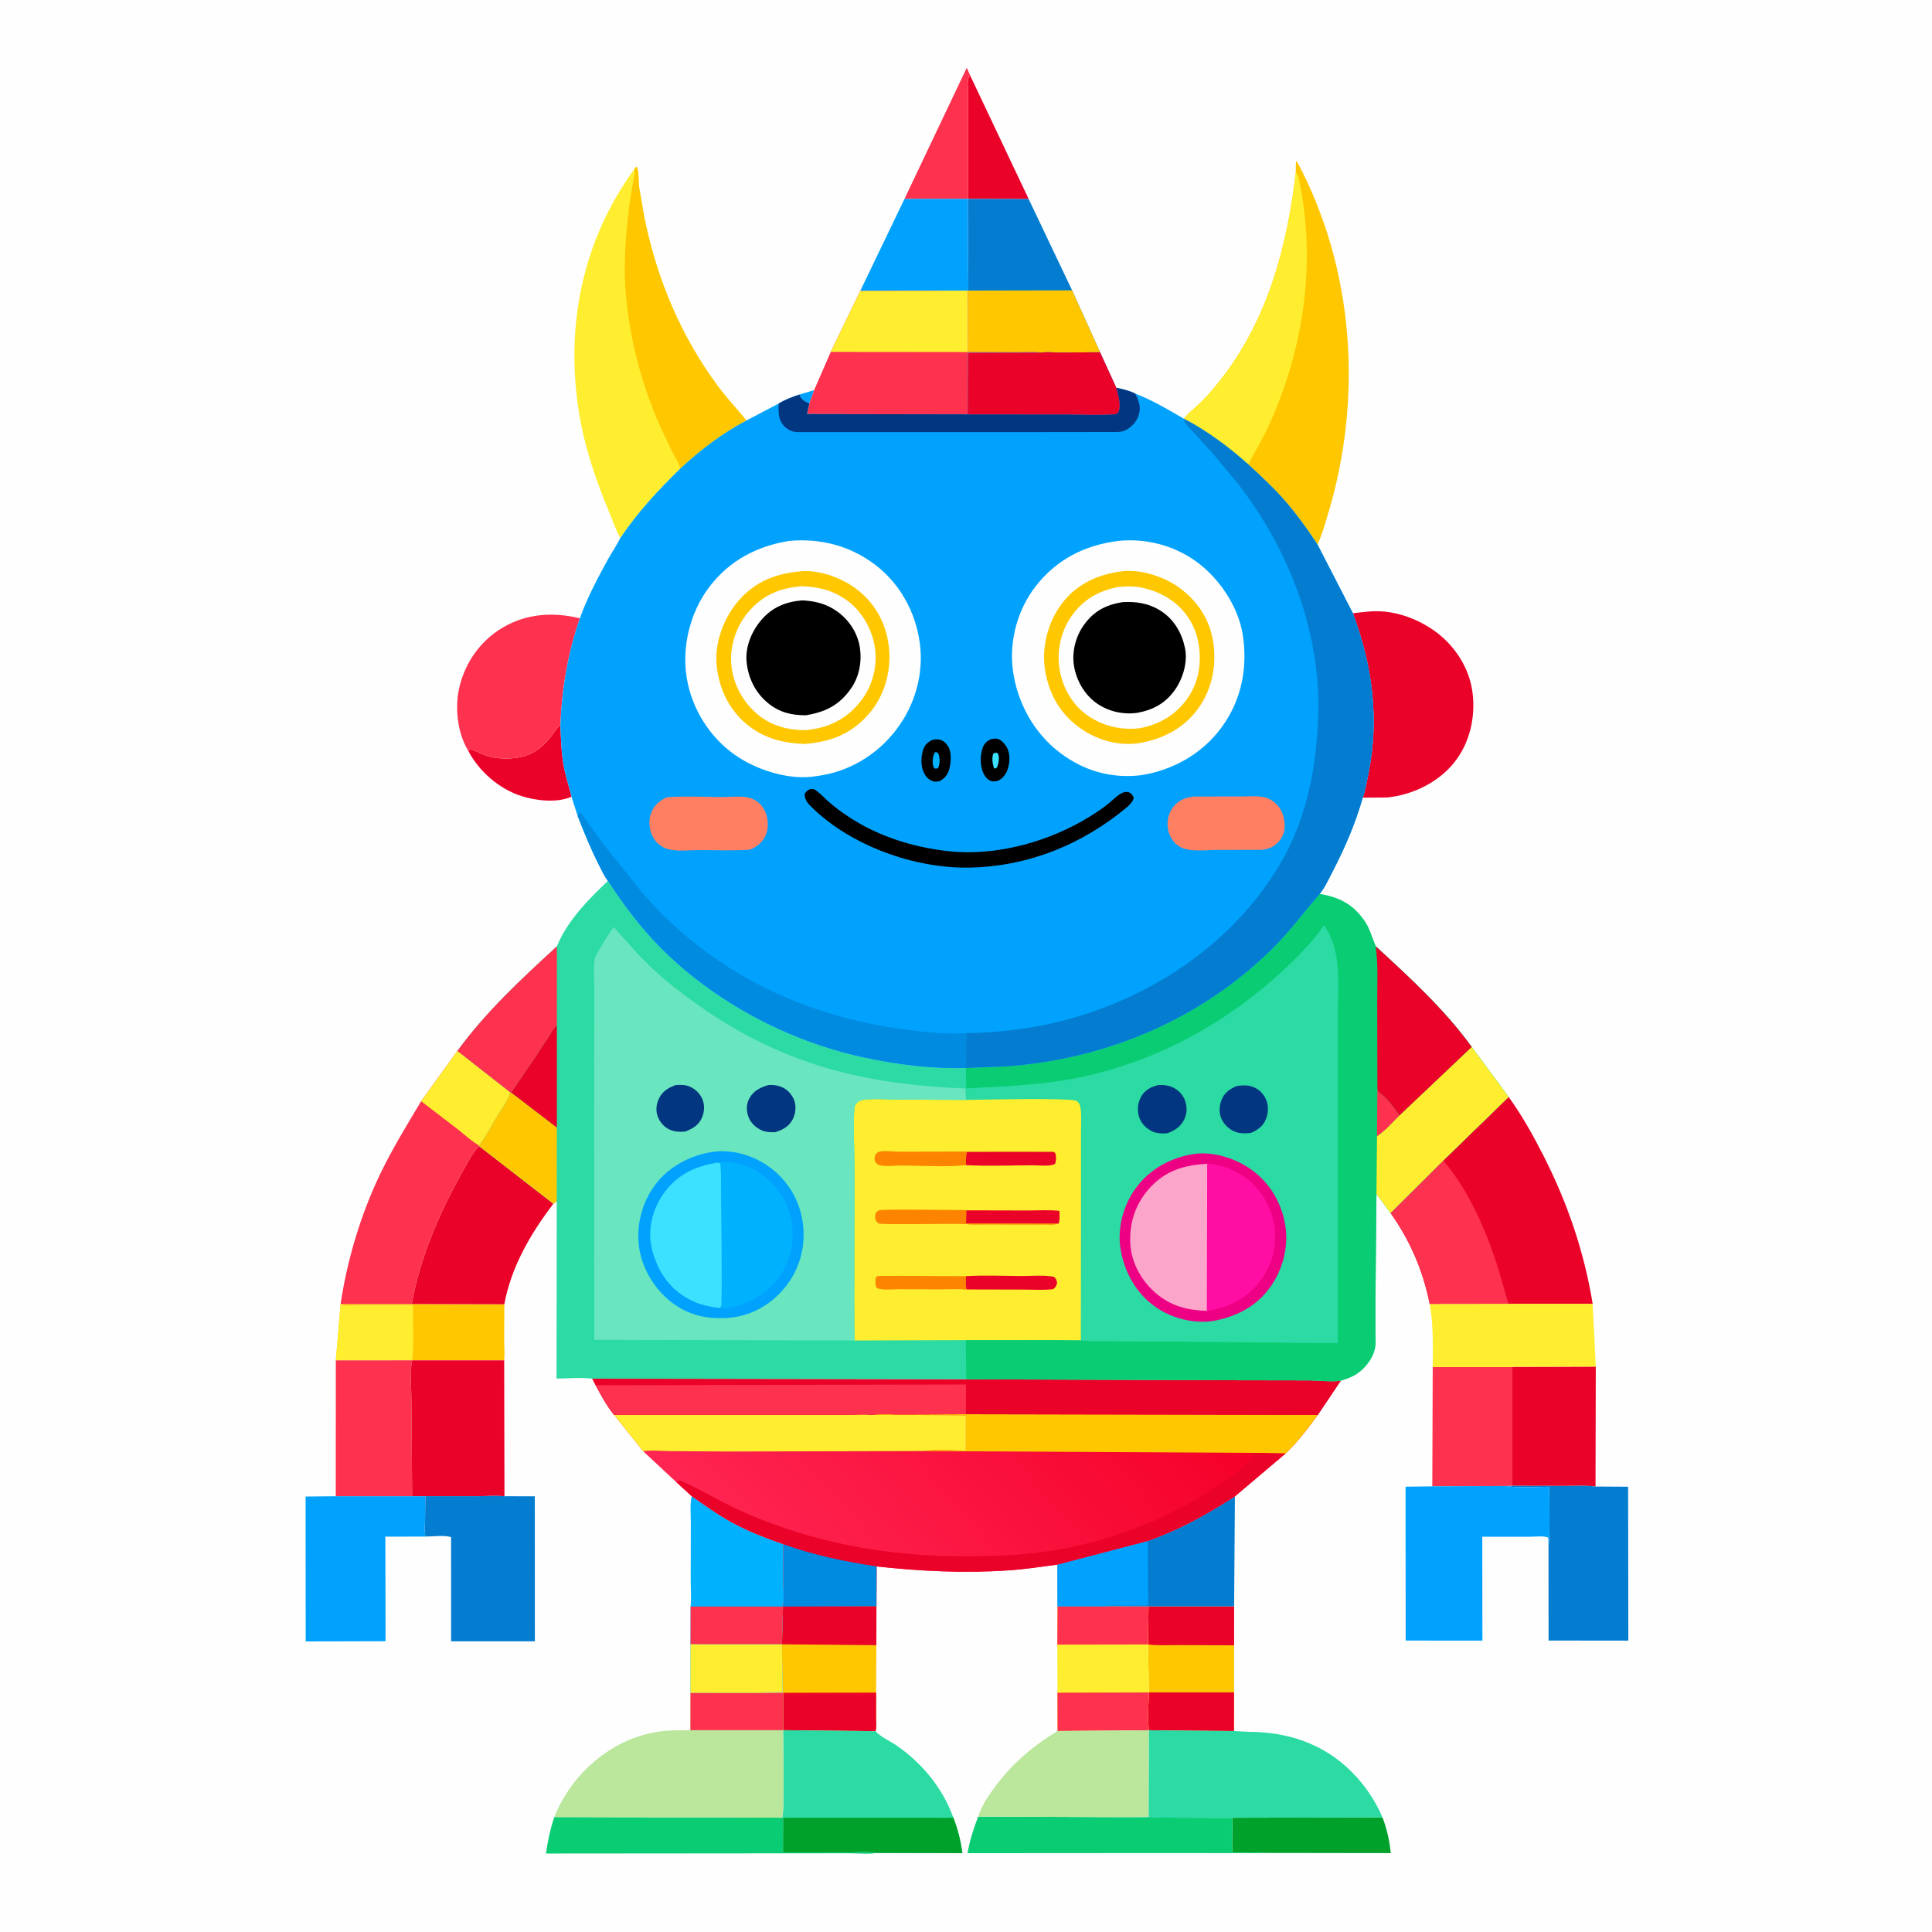 <svg version="1.1" xmlns="http://www.w3.org/2000/svg" style="display: block;" viewBox="0 0 2048 2048" width="1024" height="1024">
<defs>
	<linearGradient id="Gradient1" gradientUnits="userSpaceOnUse" x1="1185" y1="1383.63" x2="827.3" y2="1699.84">
		<stop class="stop0" offset="0" stop-opacity="1" stop-color="rgb(245,0,40)"/>
		<stop class="stop1" offset="1" stop-opacity="1" stop-color="rgb(255,37,82)"/>
	</linearGradient>
</defs>
<path transform="translate(0,0)" fill="rgb(254,254,254)" d="M -0 -0 L 2048 0 L 2048 2048 L -0 2048 L -0 -0 z"/>
<path transform="translate(0,0)" fill="rgb(0,162,253)" d="M 847.3 418.268 L 862.984 413.573 L 857.916 427.583 C 852.136 425.264 849.951 423.843 847.3 418.268 z"/>
<path transform="translate(0,0)" fill="rgb(234,2,41)" d="M 496.324 795.788 C 497.168 795.406 496.737 795.659 497.704 794.818 L 498.5 794.114 C 505.481 796.368 511.512 800.188 518.766 801.989 L 520.5 802.403 C 525.426 803.623 529.874 803.943 534.938 804.005 C 555.944 804.263 569.799 798.42 583.217 781.997 C 586.378 778.127 588.912 773.225 592.555 769.868 L 594.015 768.574 C 594.681 784.242 595.073 799.871 598.198 815.301 C 600.21 825.237 603.669 834.774 605.797 844.589 C 590.567 851.319 568.489 848.833 553 843.954 C 529.329 836.498 507.64 817.666 496.324 795.788 z"/>
<path transform="translate(0,0)" fill="rgb(234,2,41)" d="M 1026.06 210.829 L 1025.99 94.705 C 1026.05 89.865 1024.92 83.416 1028.41 80.006 L 1090.44 210.97 L 1026.06 210.829 z"/>
<path transform="translate(0,0)" fill="rgb(254,49,78)" d="M 958.767 210.886 L 1024.57 72.353 L 1025.13 72.446 L 1028.41 80.006 C 1024.92 83.416 1026.05 89.865 1025.99 94.705 L 1026.06 210.829 L 958.767 210.886 z"/>
<path transform="translate(0,0)" fill="rgb(0,161,43)" d="M 1306.36 1926.87 L 1465.49 1926.52 C 1470.3 1939.15 1472.93 1950.94 1474.23 1964.37 L 1338.7 1964.19 C 1335.57 1963.12 1331.59 1963.66 1328.27 1963.66 L 1306.14 1963.67 L 1306.36 1926.87 z"/>
<path transform="translate(0,0)" fill="rgb(0,162,253)" d="M 958.767 210.886 L 1026.06 210.829 L 1026.17 275.814 L 1026.38 297.853 C 1026.4 301.099 1026.9 304.89 1025.94 308.018 L 911.878 308.443 L 958.767 210.886 z"/>
<path transform="translate(0,0)" fill="rgb(10,204,114)" d="M 587.617 1926.13 L 829.078 1926.81 L 830.217 1926.95 L 830.099 1963.68 L 898.343 1963.67 C 907.849 1963.68 919.888 1962.28 929.119 1964.2 C 921.069 1965.77 910.349 1964.55 902.01 1964.56 L 832.58 1964.6 L 578.767 1964.81 C 580.593 1951.51 583.28 1938.85 587.617 1926.13 z"/>
<path transform="translate(0,0)" fill="rgb(10,204,114)" d="M 1036.95 1925.64 L 1181.61 1926.21 L 1217.66 1926.7 L 1303.92 1926.96 L 1306.36 1926.87 L 1306.14 1963.67 L 1328.27 1963.66 C 1331.59 1963.66 1335.57 1963.12 1338.7 1964.19 L 1338.6 1964.39 L 1216.83 1964.33 L 1025.62 1964.45 C 1027.92 1951.07 1032.03 1938.26 1036.95 1925.64 z"/>
<path transform="translate(0,0)" fill="rgb(254,199,0)" d="M 534.6 1382.59 L 534.466 1421.34 C 534.522 1428.07 535.135 1435.34 534.461 1442 L 436.888 1442.02 L 356.002 1442.09 L 361.112 1382.03 L 361.644 1382.37 L 436.425 1382.36 L 534.6 1382.59 z"/>
<path transform="translate(0,0)" fill="rgb(254,238,47)" d="M 361.112 1382.03 L 361.644 1382.37 L 362.886 1382.85 C 367.652 1384.55 377.068 1383.38 382.39 1383.38 L 437.787 1383.25 C 437.572 1402.36 438.995 1423.17 436.888 1442.02 L 356.002 1442.09 L 361.112 1382.03 z"/>
<path transform="translate(0,0)" fill="rgb(254,49,78)" d="M 1518.75 1449.13 L 1603.12 1449.17 L 1603.14 1575.04 L 1596.45 1575.24 L 1518.3 1575.54 L 1518.75 1449.13 z"/>
<path transform="translate(0,0)" fill="rgb(234,2,41)" d="M 1603.67 1448.87 L 1691.6 1448.63 L 1691.33 1575.8 C 1681.43 1574.42 1670.34 1575.19 1660.29 1575.16 L 1603.14 1575.04 L 1603.12 1449.17 L 1603.67 1448.87 z"/>
<path transform="translate(0,0)" fill="rgb(254,238,47)" d="M 1598.98 1382.03 L 1688.29 1382.05 L 1691.6 1448.63 L 1603.67 1448.87 L 1603.12 1449.17 L 1518.75 1449.13 C 1518.86 1426.39 1519.57 1404.63 1515.52 1382.14 L 1598.98 1382.03 z"/>
<path transform="translate(0,0)" fill="rgb(254,49,78)" d="M 356.002 1442.09 L 436.888 1442.02 C 434.288 1454.28 436.088 1469.96 436.096 1482.74 L 436.881 1586.08 L 355.92 1586.09 L 356.002 1442.09 z"/>
<path transform="translate(0,0)" fill="rgb(254,199,0)" d="M 1217.48 1702.79 L 1308.22 1702.78 L 1308.19 1744.09 L 1308.13 1794.06 L 1308.1 1834.98 L 1217.95 1834.13 C 1216.19 1821.49 1217.49 1806.86 1217.94 1794.05 L 1216.88 1743.19 L 1217.48 1702.79 z"/>
<path transform="translate(0,0)" fill="rgb(234,2,41)" d="M 1217.94 1794.05 L 1308.13 1794.06 L 1308.1 1834.98 L 1217.95 1834.13 C 1216.19 1821.49 1217.49 1806.86 1217.94 1794.05 z"/>
<path transform="translate(0,0)" fill="rgb(234,2,41)" d="M 1217.48 1702.79 L 1308.22 1702.78 L 1308.19 1744.09 L 1248.93 1743.87 C 1238.4 1743.83 1227.33 1744.51 1216.88 1743.19 L 1217.48 1702.79 z"/>
<path transform="translate(0,0)" fill="rgb(254,238,47)" d="M 1121.01 1702.71 L 1173.7 1702.66 L 1217.48 1702.79 L 1216.88 1743.19 L 1217.94 1794.05 C 1217.49 1806.86 1216.19 1821.49 1217.95 1834.13 L 1121.02 1834.95 L 1120.93 1794.31 L 1120.8 1743.36 L 1121.01 1702.71 z"/>
<path transform="translate(0,0)" fill="rgb(254,49,78)" d="M 1217.94 1794.05 C 1217.49 1806.86 1216.19 1821.49 1217.95 1834.13 L 1121.02 1834.95 L 1120.93 1794.31 L 1217.94 1794.05 z"/>
<path transform="translate(0,0)" fill="rgb(254,49,78)" d="M 1121.01 1702.71 L 1173.7 1702.66 L 1217.48 1702.79 L 1216.88 1743.19 L 1120.8 1743.36 L 1121.01 1702.71 z"/>
<path transform="translate(0,0)" fill="rgb(254,199,0)" d="M 830 1702.99 L 929.055 1702.61 L 928.98 1743.97 L 928.767 1794.26 L 928.756 1822.03 C 928.751 1826.12 929.341 1831.22 928.149 1835.12 L 830.112 1834.04 L 830.087 1794.46 L 804.239 1794.71 L 804.815 1793.96 L 829.449 1793.65 L 828.907 1743.02 L 830 1702.99 z"/>
<path transform="translate(0,0)" fill="rgb(234,2,41)" d="M 830.087 1794.46 L 928.767 1794.26 L 928.756 1822.03 C 928.751 1826.12 929.341 1831.22 928.149 1835.12 L 830.112 1834.04 L 830.087 1794.46 z"/>
<path transform="translate(0,0)" fill="rgb(234,2,41)" d="M 830 1702.99 L 929.055 1702.61 L 928.98 1743.97 L 828.907 1743.02 L 830 1702.99 z"/>
<path transform="translate(0,0)" fill="rgb(186,231,156)" d="M 1121.02 1834.95 L 1217.95 1834.13 L 1217.63 1926.01 L 1181.61 1926.21 L 1036.95 1925.64 C 1039.93 1915.4 1046.43 1905.62 1052.54 1897.04 C 1070.97 1871.15 1093.94 1851.39 1121.02 1834.95 z"/>
<path transform="translate(0,0)" fill="rgb(4,125,208)" d="M 1309.06 1586.21 L 1308.22 1702.78 L 1217.48 1702.79 L 1173.7 1702.66 L 1121.01 1702.71 L 1120.96 1658.51 L 1216.66 1633.48 C 1250.07 1621.73 1279.48 1605.38 1309.06 1586.21 z"/>
<path transform="translate(0,0)" fill="rgb(0,162,253)" d="M 1120.96 1658.51 L 1216.66 1633.48 L 1217.06 1701.43 C 1214 1702.41 1210.17 1701.97 1206.94 1701.97 L 1185.16 1702.01 C 1181.43 1702.02 1177.29 1701.62 1173.7 1702.66 L 1121.01 1702.71 L 1120.96 1658.51 z"/>
<path transform="translate(0,0)" fill="rgb(4,125,208)" d="M 1603.14 1575.04 L 1660.29 1575.16 C 1670.34 1575.19 1681.43 1574.42 1691.33 1575.8 L 1725.89 1575.99 L 1726.1 1739.14 L 1641.54 1739.04 L 1641.47 1637.8 C 1643.27 1634.43 1642.25 1583.51 1642.28 1576.06 C 1628.05 1576.07 1611.32 1577.65 1597.35 1575.4 L 1596.45 1575.24 L 1603.14 1575.04 z"/>
<path transform="translate(0,0)" fill="rgb(234,2,41)" d="M 436.888 1442.02 L 534.461 1442 L 534.754 1586.09 C 525.887 1585.22 516.147 1586.01 507.197 1586.01 L 450.906 1586.05 L 436.881 1586.08 L 436.096 1482.74 C 436.088 1469.96 434.288 1454.28 436.888 1442.02 z"/>
<path transform="translate(0,0)" fill="rgb(254,49,78)" d="M 496.324 795.788 C 484.629 776.73 481.914 749.192 487.125 727.792 C 493.506 701.589 509.386 679.314 532.638 665.422 C 557.861 650.354 586.637 648.523 614.665 655.44 C 601.953 692.583 595.646 729.452 594.015 768.574 L 592.555 769.868 C 588.912 773.225 586.378 778.127 583.217 781.997 C 569.799 798.42 555.944 804.263 534.938 804.005 C 529.874 803.943 525.426 803.623 520.5 802.403 L 518.766 801.989 C 511.512 800.188 505.481 796.368 498.5 794.114 L 497.704 794.818 C 496.737 795.659 497.168 795.406 496.324 795.788 z"/>
<path transform="translate(0,0)" fill="rgb(234,2,41)" d="M 507.746 1214.81 L 586.629 1276.01 C 562.426 1307.67 541.903 1342.92 534.6 1382.59 L 436.425 1382.36 C 445.046 1333.76 465.169 1287.01 489.081 1244.12 C 494.374 1234.63 500.269 1222.71 507.746 1214.81 z"/>
<path transform="translate(0,0)" fill="rgb(0,162,253)" d="M 355.92 1586.09 L 436.881 1586.08 L 450.906 1586.05 L 450.553 1612.06 C 450.44 1617.14 449.682 1622.98 450.879 1627.93 L 451.075 1628.83 L 408.486 1628.92 L 408.726 1739.78 L 324.056 1739.98 L 323.941 1586.4 L 355.92 1586.09 z"/>
<path transform="translate(0,0)" fill="rgb(4,125,208)" d="M 450.906 1586.05 L 507.197 1586.01 C 516.147 1586.01 525.887 1585.22 534.754 1586.09 L 566.904 1586.13 L 566.979 1739.87 L 478.195 1739.86 L 478.17 1629.42 C 471.209 1627.1 458.694 1628.82 451.075 1628.83 L 450.879 1627.93 C 449.682 1622.98 450.44 1617.14 450.553 1612.06 L 450.906 1586.05 z"/>
<path transform="translate(0,0)" fill="rgb(4,125,208)" d="M 1026.06 210.829 L 1090.44 210.97 L 1136.49 307.801 L 1166.15 373.407 L 1123.41 373.721 C 1117.37 373.705 1110.14 372.896 1104.22 373.741 C 1095.73 372.742 1086.32 373.456 1077.73 373.417 L 1026.07 373.211 L 1025.94 308.018 C 1026.9 304.89 1026.4 301.099 1026.38 297.853 L 1026.17 275.814 L 1026.06 210.829 z"/>
<path transform="translate(0,0)" fill="rgb(254,199,0)" d="M 1136.49 307.801 L 1166.15 373.407 L 1123.41 373.721 C 1117.37 373.705 1110.14 372.896 1104.22 373.741 C 1095.73 372.742 1086.32 373.456 1077.73 373.417 L 1026.07 373.211 L 1025.94 308.018 L 1136.49 307.801 z"/>
<path transform="translate(0,0)" fill="rgb(0,162,253)" d="M 1518.3 1575.54 L 1596.45 1575.24 L 1597.35 1575.4 C 1611.32 1577.65 1628.05 1576.07 1642.28 1576.06 C 1642.25 1583.51 1643.27 1634.43 1641.47 1637.8 L 1641.18 1630 C 1636.8 1627.74 1627.44 1629.02 1622.14 1629.01 L 1571.3 1628.98 L 1571.41 1739.13 L 1490.05 1739.06 L 1489.96 1575.96 L 1517 1575.64 L 1518.3 1575.54 z"/>
<path transform="translate(0,0)" fill="rgb(0,178,254)" d="M 732.078 1703 C 732.969 1693.93 732.185 1684.15 732.189 1675 L 732.286 1613.86 C 732.312 1605.11 731.215 1594.43 733.197 1585.98 C 747.296 1595.84 761.224 1605.9 776.375 1614.12 C 793.505 1623.42 812.036 1630.49 830.4 1636.93 L 830.516 1681.49 C 830.55 1688.32 831.449 1696.32 830 1702.99 L 828.907 1743.02 L 829.449 1793.65 L 804.815 1793.96 L 804.239 1794.71 L 731.91 1794.66 L 731.99 1743.01 L 732.078 1703 z"/>
<path transform="translate(0,0)" fill="rgb(254,49,78)" d="M 732.078 1703 L 830 1702.99 L 828.907 1743.02 L 731.99 1743.01 L 732.078 1703 z"/>
<path transform="translate(0,0)" fill="rgb(254,238,47)" d="M 731.99 1743.01 L 828.907 1743.02 L 829.449 1793.65 L 804.815 1793.96 L 804.239 1794.71 L 731.91 1794.66 L 731.99 1743.01 z"/>
<path transform="translate(0,0)" fill="rgb(234,2,41)" d="M 1434.13 650.128 C 1444.3 648.81 1454.73 647.427 1465 648.116 C 1485.7 649.505 1506.97 658.262 1523.35 670.79 C 1543.26 686.014 1557.7 708.934 1560.93 734 C 1564.28 760.078 1558.11 787.538 1541.5 808.313 C 1524.52 829.553 1497.37 842.56 1470.62 845.362 L 1444.57 845.559 C 1447.49 837.219 1449.12 827.216 1450.84 818.563 C 1462.36 760.754 1454.43 704.899 1434.13 650.128 z"/>
<path transform="translate(0,0)" fill="rgb(254,49,78)" d="M 1025.94 308.018 L 1026.07 373.211 L 1077.73 373.417 C 1086.32 373.456 1095.73 372.742 1104.22 373.741 L 1026.01 373.942 L 1025.83 439.239 L 855.345 438.938 L 857.916 427.583 L 862.984 413.573 L 880.626 373.061 L 911.878 308.443 L 1025.94 308.018 z"/>
<path transform="translate(0,0)" fill="rgb(254,238,47)" d="M 1025.94 308.018 L 1026.07 373.211 L 880.626 373.061 L 911.878 308.443 L 1025.94 308.018 z"/>
<path transform="translate(0,0)" fill="rgb(43,219,163)" d="M 1217.95 1834.13 L 1308.1 1834.98 L 1323.3 1835.85 C 1364.64 1835.72 1402.85 1848.27 1432.51 1877.96 C 1446.95 1892.43 1457.36 1907.82 1465.49 1926.52 L 1306.36 1926.87 L 1303.92 1926.96 L 1217.66 1926.7 L 1181.61 1926.21 L 1217.63 1926.01 L 1217.95 1834.13 z"/>
<path transform="translate(0,0)" fill="rgb(43,219,163)" d="M 830.112 1834.04 L 928.149 1835.12 C 933.35 1841.27 943.344 1845.42 950.076 1850.06 C 977.145 1868.7 999.31 1895.34 1010.46 1926.52 C 1015.35 1939 1018.41 1951.15 1020.16 1964.43 L 929.119 1964.2 C 919.888 1962.28 907.849 1963.68 898.343 1963.67 L 830.099 1963.68 L 830.217 1926.95 L 829.078 1926.81 C 831.88 1922.14 830.086 1844.63 830.112 1834.04 z"/>
<path transform="translate(0,0)" fill="rgb(0,161,43)" d="M 830.217 1926.95 L 955.908 1926.93 L 989.99 1926.93 C 996.662 1926.92 1003.86 1927.51 1010.46 1926.52 C 1015.35 1939 1018.41 1951.15 1020.16 1964.43 L 929.119 1964.2 C 919.888 1962.28 907.849 1963.68 898.343 1963.67 L 830.099 1963.68 L 830.217 1926.95 z"/>
<path transform="translate(0,0)" fill="rgb(254,49,78)" d="M 484.89 1113.98 L 541.197 1158.11 C 537.794 1167.72 530.949 1176.93 525.685 1185.66 C 520.028 1195.05 514.63 1205.77 507.847 1214.35 L 507.746 1214.81 C 500.269 1222.71 494.374 1234.63 489.081 1244.12 C 465.169 1287.01 445.046 1333.76 436.425 1382.36 L 361.644 1382.37 L 361.112 1382.03 C 368.058 1335.02 382.789 1286.33 403.474 1243.56 C 416.25 1217.14 431.385 1192.49 446.411 1167.34 L 484.89 1113.98 z"/>
<path transform="translate(0,0)" fill="rgb(254,238,47)" d="M 484.89 1113.98 L 541.197 1158.11 C 537.794 1167.72 530.949 1176.93 525.685 1185.66 C 520.028 1195.05 514.63 1205.77 507.847 1214.35 C 500.233 1210.02 492.746 1202.92 485.759 1197.5 L 446.411 1167.34 L 484.89 1113.98 z"/>
<path transform="translate(0,0)" fill="rgb(186,231,156)" d="M 804.239 1794.71 L 830.087 1794.46 L 830.112 1834.04 C 830.086 1844.63 831.88 1922.14 829.078 1926.81 L 587.617 1926.13 C 594.185 1909.21 605.286 1891.83 617.81 1878.73 C 640.082 1855.43 668.221 1839.55 700.368 1835.3 C 710.674 1833.94 721.487 1834.25 731.88 1834.03 L 731.91 1794.66 L 804.239 1794.71 z"/>
<path transform="translate(0,0)" fill="rgb(254,49,78)" d="M 804.239 1794.71 L 830.087 1794.46 L 830.112 1834.04 L 731.88 1834.03 L 731.91 1794.66 L 804.239 1794.71 z"/>
<path transform="translate(0,0)" fill="rgb(234,2,41)" d="M 1599.22 1162.78 C 1613.35 1182.36 1625.09 1203.38 1636.04 1224.88 C 1661.46 1274.79 1679.28 1326.69 1688.29 1382.05 L 1598.98 1382.03 L 1515.52 1382.14 C 1508.53 1347.09 1494.72 1314.85 1473.98 1285.74 L 1529.9 1230.2 L 1599.22 1162.78 z"/>
<path transform="translate(0,0)" fill="rgb(254,49,78)" d="M 1473.98 1285.74 L 1529.9 1230.2 C 1557.03 1261.83 1575.3 1304.17 1587.85 1343.52 L 1598.98 1382.03 L 1515.52 1382.14 C 1508.53 1347.09 1494.72 1314.85 1473.98 1285.74 z"/>
<path transform="translate(0,0)" fill="rgb(254,199,0)" d="M 1373.62 182.601 C 1373.72 180.005 1373.18 172.256 1374.5 170.445 C 1435.83 284.879 1445.03 422.041 1407.5 545.686 C 1404.39 555.931 1401.19 567.569 1396.59 577.225 C 1385.2 559.97 1373.06 543.076 1359.25 527.663 C 1347.94 515.045 1335.53 503.692 1323.1 492.209 C 1302.91 474.125 1279.11 456.372 1255.02 443.915 C 1259.67 437.39 1267.51 431.884 1273.2 426.203 C 1281.86 417.569 1290.13 407.657 1297.5 397.88 C 1344.95 334.914 1364.55 259.676 1373.62 182.601 z"/>
<path transform="translate(0,0)" fill="rgb(254,238,47)" d="M 1373.62 182.601 C 1375.6 185.215 1376.26 186.799 1376.94 190 C 1395.38 277.191 1382.47 367.784 1346.08 448.681 C 1339.28 463.799 1331.13 477.76 1323.1 492.209 C 1302.91 474.125 1279.11 456.372 1255.02 443.915 C 1259.67 437.39 1267.51 431.884 1273.2 426.203 C 1281.86 417.569 1290.13 407.657 1297.5 397.88 C 1344.95 334.914 1364.55 259.676 1373.62 182.601 z"/>
<path transform="translate(0,0)" fill="rgb(254,238,47)" d="M 672.457 179.186 L 674.803 176.5 C 677.501 181.137 676.745 192.815 677.539 198.695 L 683.389 232.136 C 696.508 296.264 722.084 356.962 761.22 409.628 C 770.604 422.255 781.307 433.61 791.314 445.708 C 765.958 458.908 741.931 477.326 721.031 496.795 C 697.631 519.677 675.906 543.007 657.59 570.269 C 653.245 563.208 650.568 554.423 647.342 546.766 C 632.338 511.147 619.754 475.135 613.676 436.818 C 599.112 345.016 617.475 254.856 672.457 179.186 z"/>
<path transform="translate(0,0)" fill="rgb(254,199,0)" d="M 672.457 179.186 L 674.803 176.5 C 677.501 181.137 676.745 192.815 677.539 198.695 L 683.389 232.136 C 696.508 296.264 722.084 356.962 761.22 409.628 C 770.604 422.255 781.307 433.61 791.314 445.708 C 765.958 458.908 741.931 477.326 721.031 496.795 C 719.711 490.758 715.357 484.129 712.506 478.646 L 699.799 452.068 C 680.424 407.66 668.627 363.962 663.756 315.689 C 660.492 283.341 663.176 250.491 666.993 218.32 L 670.602 195.635 C 671.652 190.319 673.295 185.585 672.586 180.121 L 672.457 179.186 z"/>
<path transform="translate(0,0)" fill="url(#Gradient1)" d="M 627.852 1461.45 L 1024.32 1462.11 L 1306.58 1463.11 L 1387.56 1463.25 C 1397.95 1463.31 1411.17 1465.06 1421.27 1463.61 L 1396.95 1499.87 C 1386.67 1513.92 1375.46 1528.83 1362.75 1540.77 L 1309.06 1586.21 C 1279.48 1605.38 1250.07 1621.73 1216.66 1633.48 L 1120.96 1658.51 C 1103.57 1660.86 1086.28 1663.49 1068.75 1664.67 C 1021.8 1667.82 975.883 1665.57 929.213 1660.48 L 929.055 1702.61 L 830 1702.99 C 831.449 1696.32 830.55 1688.32 830.516 1681.49 L 830.4 1636.93 C 812.036 1630.49 793.505 1623.42 776.375 1614.12 C 761.224 1605.9 747.296 1595.84 733.197 1585.98 L 717.133 1571.33 L 681.763 1538.35 L 650.942 1499.81 C 643.34 1490.53 637.149 1478.86 631.353 1468.37 L 627.852 1461.45 z"/>
<path transform="translate(0,0)" fill="rgb(254,238,47)" d="M 650.942 1499.81 L 839.865 1499.77 L 897.157 1499.73 C 905.797 1499.72 915.371 1498.85 923.928 1499.75 L 1023.94 1500.18 L 1023.92 1537.69 C 1009.45 1537.7 992.899 1536.08 978.705 1538.19 L 770.301 1538.67 L 709.5 1538.26 C 700.677 1538.19 690.405 1537.02 681.763 1538.35 L 650.942 1499.81 z"/>
<path transform="translate(0,0)" fill="rgb(254,199,0)" d="M 1023.97 1499.13 L 1396.95 1499.87 C 1386.67 1513.92 1375.46 1528.83 1362.75 1540.77 L 1324.36 1540.08 L 978.705 1538.19 C 992.899 1536.08 1009.45 1537.7 1023.92 1537.69 L 1023.94 1500.18 L 923.928 1499.75 C 934.076 1498.46 945.529 1499.43 955.802 1499.38 L 1023.97 1499.13 z"/>
<path transform="translate(0,0)" fill="rgb(234,2,41)" d="M 1324.36 1540.08 L 1362.75 1540.77 L 1309.06 1586.21 C 1279.48 1605.38 1250.07 1621.73 1216.66 1633.48 L 1120.96 1658.51 C 1103.57 1660.86 1086.28 1663.49 1068.75 1664.67 C 1021.8 1667.82 975.883 1665.57 929.213 1660.48 L 929.055 1702.61 L 830 1702.99 C 831.449 1696.32 830.55 1688.32 830.516 1681.49 L 830.4 1636.93 C 812.036 1630.49 793.505 1623.42 776.375 1614.12 C 761.224 1605.9 747.296 1595.84 733.197 1585.98 L 717.133 1571.33 C 717.6 1571.01 719.188 1569.43 719.5 1569.37 C 723.042 1568.63 767.359 1593.14 775.243 1596.89 C 855.254 1634.88 938.533 1650.15 1026.84 1649.8 C 1056.31 1649.69 1085.32 1648.42 1114.5 1643.85 C 1174.1 1634.49 1230.8 1612.8 1282 1581.06 C 1298.76 1570.68 1317.82 1557.65 1329.6 1541.64 L 1324.36 1540.08 z"/>
<path transform="translate(0,0)" fill="rgb(0,138,224)" d="M 830.4 1636.93 C 862.629 1648.59 895.413 1655.29 929.213 1660.48 L 929.055 1702.61 L 830 1702.99 C 831.449 1696.32 830.55 1688.32 830.516 1681.49 L 830.4 1636.93 z"/>
<path transform="translate(0,0)" fill="rgb(234,2,41)" d="M 627.852 1461.45 L 1024.32 1462.11 L 1306.58 1463.11 L 1387.56 1463.25 C 1397.95 1463.31 1411.17 1465.06 1421.27 1463.61 L 1396.95 1499.87 L 1023.97 1499.13 L 955.802 1499.38 C 945.529 1499.43 934.076 1498.46 923.928 1499.75 C 915.371 1498.85 905.797 1499.72 897.157 1499.73 L 839.865 1499.77 L 650.942 1499.81 C 643.34 1490.53 637.149 1478.86 631.353 1468.37 L 627.852 1461.45 z"/>
<path transform="translate(0,0)" fill="rgb(254,49,78)" d="M 631.353 1468.37 L 1023.98 1467.63 L 1023.97 1499.13 L 955.802 1499.38 C 945.529 1499.43 934.076 1498.46 923.928 1499.75 C 915.371 1498.85 905.797 1499.72 897.157 1499.73 L 839.865 1499.77 L 650.942 1499.81 C 643.34 1490.53 637.149 1478.86 631.353 1468.37 z"/>
<path transform="translate(0,0)" fill="rgb(43,219,163)" d="M 644.482 933.742 C 660.514 958.506 678.73 982.764 699.454 1003.79 C 757.036 1062.22 836.244 1103.94 916.344 1121.07 C 951.703 1128.64 987.817 1133.18 1024.03 1132.08 L 1066.05 1130.46 C 1172.08 1123.01 1272.37 1080.89 1348.38 1005.98 C 1366.95 987.683 1381.87 967.229 1398.86 947.678 C 1419.04 950.971 1433.35 958.131 1445.52 974.898 C 1452.12 983.988 1453.96 993.23 1458.37 1003.17 C 1494.16 1036.04 1531.58 1070.31 1560.13 1109.92 L 1599.22 1162.78 L 1529.9 1230.2 L 1473.98 1285.74 L 1459.1 1265.59 L 1458.04 1378.49 L 1458.06 1411.56 C 1458.05 1416.83 1458.65 1423.24 1457.67 1428.36 C 1455.95 1437.28 1451.09 1444.79 1444.72 1451.07 C 1437.82 1457.86 1430.3 1460.83 1421.27 1463.61 C 1411.17 1465.06 1397.95 1463.31 1387.56 1463.25 L 1306.58 1463.11 L 1024.32 1462.11 L 627.852 1461.45 C 615.927 1459.91 602.088 1461.29 589.957 1461.32 L 590.145 1273.43 L 586.629 1276.01 L 507.746 1214.81 L 507.847 1214.35 C 514.63 1205.77 520.028 1195.05 525.685 1185.66 C 530.949 1176.93 537.794 1167.72 541.197 1158.11 L 484.89 1113.98 C 515.124 1072.51 552.723 1037.65 590.34 1003.17 C 600.972 976.452 623.851 953.277 644.482 933.742 z"/>
<path transform="translate(0,0)" fill="rgb(2,54,128)" d="M 1310.89 1151.23 C 1315.75 1150.44 1320.95 1150.12 1325.75 1151.4 C 1332.81 1153.3 1338.14 1157.68 1341.42 1164.19 C 1344.81 1170.92 1344.77 1178.8 1342.17 1185.78 C 1339.25 1193.63 1333.52 1197.63 1326.14 1200.9 C 1321.27 1201.52 1315.59 1201.75 1310.86 1200.26 C 1304.02 1198.12 1298.16 1192.93 1295.06 1186.51 C 1291.97 1180.13 1292.3 1172.78 1294.77 1166.25 C 1297.8 1158.22 1303.37 1154.63 1310.89 1151.23 z"/>
<path transform="translate(0,0)" fill="rgb(2,54,128)" d="M 1227.39 1150.26 C 1232.17 1149.93 1236.8 1150.16 1241.32 1151.89 C 1247.76 1154.34 1253.26 1159.2 1255.8 1165.67 C 1258.46 1172.46 1258.65 1179.64 1255.49 1186.34 C 1251.68 1194.41 1245.45 1198.35 1237.35 1201.31 C 1231.7 1201.77 1225.61 1201.59 1220.5 1198.89 C 1214.34 1195.64 1209.09 1190.15 1207.27 1183.29 C 1205.37 1176.15 1206.04 1168.63 1209.83 1162.2 C 1213.88 1155.34 1219.93 1152.25 1227.39 1150.26 z"/>
<path transform="translate(0,0)" fill="rgb(234,2,41)" d="M 541.755 1158.19 L 566.915 1121.26 L 580.896 1099.99 C 583.826 1095.34 586.251 1090.45 590.299 1086.66 L 590.309 1195.41 L 541.755 1158.19 z"/>
<path transform="translate(0,0)" fill="rgb(254,199,0)" d="M 541.197 1158.11 L 541.755 1158.19 L 590.309 1195.41 L 590.145 1273.43 L 586.629 1276.01 L 507.746 1214.81 L 507.847 1214.35 C 514.63 1205.77 520.028 1195.05 525.685 1185.66 C 530.949 1176.93 537.794 1167.72 541.197 1158.11 z"/>
<path transform="translate(0,0)" fill="rgb(254,49,78)" d="M 590.34 1003.17 L 590.299 1086.66 C 586.251 1090.45 583.826 1095.34 580.896 1099.99 L 566.915 1121.26 L 541.755 1158.19 L 541.197 1158.11 L 484.89 1113.98 C 515.124 1072.51 552.723 1037.65 590.34 1003.17 z"/>
<path transform="translate(0,0)" fill="rgb(238,0,132)" d="M 1265.59 1223.28 C 1285.52 1220.56 1307.38 1227.16 1324 1238.15 C 1344 1251.36 1357.24 1272.38 1361.89 1295.78 C 1366.49 1318.91 1360.86 1343.4 1347.62 1362.8 C 1333.03 1384.18 1311.72 1395.39 1286.76 1400.16 C 1265.89 1403.54 1242.3 1397.62 1225.03 1385.53 C 1204.48 1371.13 1192.09 1348.95 1187.92 1324.53 C 1184.09 1302.13 1190.63 1277.73 1203.96 1259.51 C 1218.92 1239.07 1240.91 1227.18 1265.59 1223.28 z"/>
<path transform="translate(0,0)" fill="rgb(255,14,163)" d="M 1279.67 1233.68 C 1297.06 1234.02 1317.07 1243.45 1329.16 1255.93 C 1343.55 1270.79 1352.18 1291.67 1351.67 1312.43 C 1351.14 1334.52 1342.36 1353.6 1326.18 1368.63 C 1313.53 1380.38 1296.33 1387.43 1279.32 1389.63 L 1279.67 1233.68 z"/>
<path transform="translate(0,0)" fill="rgb(252,165,203)" d="M 1279.32 1389.63 C 1258.47 1388.79 1241.38 1384.65 1225.17 1370.77 C 1210.43 1358.15 1199.69 1339.36 1198.28 1319.79 C 1196.68 1297.66 1203.13 1277.01 1217.86 1260.31 C 1234.95 1240.95 1254.5 1235.11 1279.67 1233.68 L 1279.32 1389.63 z"/>
<path transform="translate(0,0)" fill="rgb(254,238,47)" d="M 1024.1 1165.96 C 1039.88 1165.87 1135.98 1163.29 1141.57 1167.24 C 1143.99 1168.94 1145.21 1172.39 1145.54 1175.18 C 1146.55 1183.58 1145.88 1192.64 1145.9 1201.12 L 1145.94 1253.02 L 1145.75 1420.9 L 1114.79 1420.57 L 1023.74 1420.59 L 905.656 1420.97 C 906.319 1416.92 905.671 1411.63 905.642 1407.44 L 905.523 1378.85 L 905.797 1238.55 C 905.782 1229.61 904.017 1177.2 906.282 1172.08 C 906.751 1171.01 907.937 1169.59 908.793 1168.76 C 910.543 1167.07 912.788 1166.2 915.172 1165.88 C 926.651 1164.34 939.456 1165.51 951.107 1165.57 L 1024.1 1165.96 z"/>
<path transform="translate(0,0)" fill="rgb(253,132,0)" d="M 1024.02 1366.99 C 1015.92 1366.19 1007.21 1366.77 999.036 1366.76 L 952.934 1366.66 C 946.131 1366.64 935.703 1367.9 929.576 1365.5 C 927.338 1362.19 928.029 1358.32 928.179 1354.5 C 928.786 1353.95 929.241 1353.16 930 1352.85 C 931.229 1352.35 934.192 1352.6 935.694 1352.54 L 952.024 1352.43 L 1023.98 1352.8 C 1024 1356.99 1023.21 1363.04 1024.76 1366.87 L 1024.02 1366.99 z"/>
<path transform="translate(0,0)" fill="rgb(234,2,41)" d="M 1023.98 1352.8 C 1043.41 1351.56 1063.39 1352.53 1082.87 1352.62 C 1093.59 1352.67 1106.84 1351.3 1117.25 1353.5 C 1119.77 1356.04 1119.85 1356.47 1120.59 1360 C 1119.49 1363.46 1119.38 1364.06 1116.5 1366.54 C 1106.27 1367.82 1095.16 1367.01 1084.82 1367 L 1024.76 1366.87 C 1023.21 1363.04 1024 1356.99 1023.98 1352.8 z"/>
<path transform="translate(0,0)" fill="rgb(234,2,41)" d="M 1024.61 1220.97 L 1095.92 1220.95 L 1112.13 1221.02 C 1113.12 1221.03 1116.2 1220.81 1117 1221.08 C 1117.86 1221.38 1118.28 1222.36 1118.92 1223 C 1119.68 1227.04 1119.65 1229.65 1118.5 1233.6 C 1114.2 1236.88 1100.44 1235.2 1094.39 1235.23 C 1071.04 1235.32 1047.29 1236.36 1023.99 1235.09 C 1023.97 1230.34 1023.83 1225.68 1024.61 1220.97 z"/>
<path transform="translate(0,0)" fill="rgb(234,2,41)" d="M 1024.17 1283.01 L 1089.95 1283.15 C 1100.72 1283.18 1112.37 1282.32 1123.04 1283.63 C 1123.02 1287.8 1123.75 1293.33 1122.1 1297.14 L 1024.07 1296.99 L 1024.17 1283.01 z"/>
<path transform="translate(0,0)" fill="rgb(253,132,0)" d="M 1023.84 1220.7 L 1024.61 1220.97 C 1023.83 1225.68 1023.97 1230.34 1023.99 1235.09 C 1001.97 1237.36 977.813 1235.59 955.614 1235.5 C 949.153 1235.47 937.833 1236.87 932 1235.01 C 929.603 1234.24 928.366 1233.06 927.5 1230.67 C 926.45 1227.78 927.409 1225.66 928.5 1223.05 C 929.5 1222.36 930.36 1221.41 931.5 1221 C 936.08 1219.37 947.422 1220.84 952.57 1220.85 L 1023.84 1220.7 z"/>
<path transform="translate(0,0)" fill="rgb(253,132,0)" d="M 1024 1297.59 C 1012.27 1296.83 934.91 1298.52 931.5 1296.94 C 930.273 1296.37 929.5 1295.12 928.5 1294.2 C 927.273 1290.62 927.277 1289.1 928.425 1285.5 C 929.45 1284.69 930.302 1283.59 931.5 1283.07 C 935.231 1281.46 1011.79 1282.76 1022.98 1282.76 L 1024.17 1283.01 L 1024.07 1296.99 L 1122.1 1297.14 C 1117.17 1298.79 1111.09 1298.08 1105.89 1298.09 L 1072.99 1298.09 L 1041.53 1298.05 C 1035.79 1298.03 1029.67 1298.47 1024 1297.59 z"/>
<path transform="translate(0,0)" fill="rgb(10,204,114)" d="M 1398.86 947.678 C 1419.04 950.971 1433.35 958.131 1445.52 974.898 C 1452.12 983.988 1453.96 993.23 1458.37 1003.17 C 1494.16 1036.04 1531.58 1070.31 1560.13 1109.92 L 1599.22 1162.78 L 1529.9 1230.2 L 1473.98 1285.74 L 1459.1 1265.59 L 1458.04 1378.49 L 1458.06 1411.56 C 1458.05 1416.83 1458.65 1423.24 1457.67 1428.36 C 1455.95 1437.28 1451.09 1444.79 1444.72 1451.07 C 1437.82 1457.86 1430.3 1460.83 1421.27 1463.61 C 1411.17 1465.06 1397.95 1463.31 1387.56 1463.25 L 1306.58 1463.11 L 1024.32 1462.11 L 1023.74 1420.59 L 1114.79 1420.57 L 1145.75 1420.9 C 1156.99 1422.29 1168.68 1421.8 1180.01 1421.86 L 1237.68 1422.14 L 1418.17 1423.86 L 1418.18 1075.01 C 1418.15 1048.71 1421.54 1018.57 1410.82 994 C 1408.9 989.584 1406.65 984.446 1403.22 981.022 C 1395.52 992.624 1386.07 1003.07 1376.33 1012.98 C 1314.81 1075.57 1236.98 1121.41 1151 1140.68 C 1123.85 1146.77 1096.69 1149.46 1068.99 1151.25 L 1024.16 1153.79 L 1024.03 1132.08 L 1066.05 1130.46 C 1172.08 1123.01 1272.37 1080.89 1348.38 1005.98 C 1366.95 987.683 1381.87 967.229 1398.86 947.678 z"/>
<path transform="translate(0,0)" fill="rgb(254,49,78)" d="M 1460.08 1154.34 C 1460.91 1156.48 1460.81 1157.51 1462.8 1158.74 C 1470.63 1163.56 1478.07 1175.02 1483.65 1182.4 C 1476.22 1189.67 1468.33 1198.86 1459.71 1204.53 L 1460.08 1154.34 z"/>
<path transform="translate(0,0)" fill="rgb(234,2,41)" d="M 1458.37 1003.17 C 1494.16 1036.04 1531.58 1070.31 1560.13 1109.92 L 1483.65 1182.4 C 1478.07 1175.02 1470.63 1163.56 1462.8 1158.74 C 1460.81 1157.51 1460.91 1156.48 1460.08 1154.34 L 1459.92 1061.35 C 1459.88 1042.1 1461.01 1022.24 1458.37 1003.17 z"/>
<path transform="translate(0,0)" fill="rgb(254,238,47)" d="M 1483.65 1182.4 L 1560.13 1109.92 L 1599.22 1162.78 L 1529.9 1230.2 L 1473.98 1285.74 L 1459.1 1265.59 L 1459.71 1204.53 C 1468.33 1198.86 1476.22 1189.67 1483.65 1182.4 z"/>
<path transform="translate(0,0)" fill="rgb(105,230,191)" d="M 905.656 1420.97 L 629.903 1420.28 L 629.842 1118.07 L 629.988 1047.62 C 630.012 1037.83 628.613 1025.43 630.616 1016 C 631.305 1012.76 633.938 1008.98 635.591 1006.05 C 640.159 997.97 645.186 990.312 650.536 982.723 L 675.721 1010.73 C 695.889 1032.52 718.318 1050.18 742.567 1067.16 C 781.878 1094.7 824.318 1116.24 870.279 1130.36 C 919.886 1145.59 971.651 1151.86 1023.34 1153.85 L 1024.1 1165.96 L 951.107 1165.57 C 939.456 1165.51 926.651 1164.34 915.172 1165.88 C 912.788 1166.2 910.543 1167.07 908.793 1168.76 C 907.937 1169.59 906.751 1171.01 906.282 1172.08 C 904.017 1177.2 905.782 1229.61 905.797 1238.55 L 905.523 1378.85 L 905.642 1407.44 C 905.671 1411.63 906.319 1416.92 905.656 1420.97 z"/>
<path transform="translate(0,0)" fill="rgb(2,54,128)" d="M 716.227 1150.22 C 720.841 1149.96 724.805 1149.7 729.234 1151.14 C 735.966 1153.34 741.369 1158.13 744.288 1164.59 C 747.147 1170.91 746.872 1178.1 744.239 1184.44 C 740.804 1192.71 734.382 1196.42 726.469 1199.43 C 720.924 1200.02 715.476 1199.8 710.279 1197.61 C 704.048 1194.98 699.27 1189.41 697.043 1183.08 C 694.889 1176.95 695.757 1170.23 698.529 1164.47 C 702.323 1156.58 708.427 1153.15 716.227 1150.22 z"/>
<path transform="translate(0,0)" fill="rgb(2,54,128)" d="M 814.693 1150.17 C 819.758 1149.91 823.728 1150.32 828.46 1152.23 C 834.838 1154.8 839.881 1160.55 842.112 1167.02 C 844.327 1173.44 843.153 1181.46 839.895 1187.27 C 835.747 1194.66 829.337 1197.75 821.657 1200.2 C 816.778 1200.22 812.149 1200.25 807.598 1198.27 C 800.964 1195.38 795.58 1190.28 793.198 1183.36 C 790.969 1176.89 791.036 1170.39 794.346 1164.31 C 798.764 1156.18 806.219 1152.52 814.693 1150.17 z"/>
<path transform="translate(0,0)" fill="rgb(0,162,253)" d="M 761.266 1220.42 C 783.664 1219.26 806.494 1228.04 822.995 1243.07 C 840.677 1259.17 850.618 1280.61 851.774 1304.47 C 852.954 1328.8 844.531 1351.66 828.006 1369.47 C 812.085 1386.63 791.153 1396.56 767.751 1397.29 C 761.679 1397.24 755.548 1397.37 749.54 1396.39 L 748 1396.13 C 734.343 1394.07 721.304 1388.16 710.523 1379.47 C 692.582 1365.01 679.464 1342.47 677.112 1319.44 C 674.66 1295.42 681.741 1271.14 697.239 1252.49 C 712.747 1233.83 737.347 1222.33 761.266 1220.42 z"/>
<path transform="translate(0,0)" fill="rgb(59,225,254)" d="M 761.196 1232.34 L 763.917 1233.5 C 764.868 1244.43 765.559 1382.84 764.757 1384.5 C 764.478 1385.08 763.952 1385.5 763.55 1386 L 762.194 1386.55 C 752.8 1385.27 744.002 1383.58 735.281 1379.65 C 716.079 1371 702.554 1356.24 695.056 1336.58 L 694.6 1335.36 C 692.789 1330.6 691.319 1325.8 690.378 1320.79 C 686.664 1300.98 692.311 1280.7 703.995 1264.5 C 718.432 1244.48 737.53 1236.09 761.196 1232.34 z"/>
<path transform="translate(0,0)" fill="rgb(0,178,254)" d="M 761.196 1232.34 C 767.438 1230.84 775.853 1232.39 782.089 1233.63 L 783.617 1233.91 C 800.776 1237.2 818.633 1252.06 827.892 1266.42 C 839.356 1284.22 843.122 1305.61 838.241 1326.25 C 833.575 1345.98 821.479 1363.72 804.026 1374.21 C 791.41 1381.8 777.248 1386.94 762.357 1386.79 L 762.194 1386.55 L 763.55 1386 C 763.952 1385.5 764.478 1385.08 764.757 1384.5 C 765.559 1382.84 764.868 1244.43 763.917 1233.5 L 761.196 1232.34 z"/>
<path transform="translate(0,0)" fill="rgb(0,162,253)" d="M 1166.15 373.407 L 1183.39 411.086 C 1190.3 412.544 1196.95 414.015 1203.31 417.195 C 1221.37 424.063 1238.38 434.207 1255.02 443.915 C 1279.11 456.372 1302.91 474.125 1323.1 492.209 C 1335.53 503.692 1347.94 515.045 1359.25 527.663 C 1373.06 543.076 1385.2 559.97 1396.59 577.225 L 1434.13 650.128 C 1454.43 704.899 1462.36 760.754 1450.84 818.563 C 1449.12 827.216 1447.49 837.219 1444.57 845.559 C 1436.6 873.442 1425.66 898.741 1412.33 924.431 C 1408.44 931.912 1404.21 941.211 1398.86 947.678 C 1381.87 967.229 1366.95 987.683 1348.38 1005.98 C 1272.37 1080.89 1172.08 1123.01 1066.05 1130.46 L 1024.03 1132.08 C 987.817 1133.18 951.703 1128.64 916.344 1121.07 C 836.244 1103.94 757.036 1062.22 699.454 1003.79 C 678.73 982.764 660.514 958.506 644.482 933.742 C 640.533 929.022 637.611 922.155 634.808 916.687 C 626.244 899.98 619.369 882.759 612.463 865.327 L 605.797 844.589 C 603.669 834.774 600.21 825.237 598.198 815.301 C 595.073 799.871 594.681 784.242 594.015 768.574 C 595.646 729.452 601.953 692.583 614.665 655.44 C 622.371 633.966 633.688 612.333 644.761 592.402 C 648.9 584.952 653.836 577.916 657.59 570.269 C 675.906 543.007 697.631 519.677 721.031 496.795 C 741.931 477.326 765.958 458.908 791.314 445.708 L 825.545 427.725 C 832.502 423.454 839.643 420.919 847.3 418.268 C 849.951 423.843 852.136 425.264 857.916 427.583 L 855.345 438.938 L 1025.83 439.239 L 1026.01 373.942 L 1104.22 373.741 C 1110.14 372.896 1117.37 373.705 1123.41 373.721 L 1166.15 373.407 z"/>
<path transform="translate(0,0)" fill="rgb(0,0,0)" d="M 1050.57 783.5 C 1052.33 783.194 1054.75 782.744 1056.5 783.009 C 1061.11 783.707 1064.93 788.23 1067.13 792.018 C 1071.07 798.795 1070.56 807.812 1068.28 815.096 C 1066.61 820.43 1063.44 824.749 1058.5 827.376 C 1056.11 828.318 1052.93 828.661 1050.45 827.853 C 1047.35 826.843 1044.59 823.853 1043.1 821.031 C 1038.99 813.224 1038.73 801.893 1041.39 793.585 C 1043.1 788.239 1045.66 785.938 1050.57 783.5 z"/>
<path transform="translate(0,0)" fill="rgb(59,225,254)" d="M 1053.12 798.5 L 1056.5 797.815 L 1058.25 799.5 C 1059.52 804.194 1058.65 809.042 1056.89 813.5 L 1054.97 814.831 L 1053.5 813.912 C 1052.13 809.134 1051.07 803.171 1053.12 798.5 z"/>
<path transform="translate(0,0)" fill="rgb(0,0,0)" d="M 987.92 784.5 C 990.237 783.751 993.096 783.58 995.5 783.968 C 999.805 784.664 1002.96 787.802 1005.15 791.396 C 1008.85 797.488 1008.13 808.058 1006.48 814.593 C 1004.87 820.938 1002.01 824.487 996.5 827.859 C 994.444 828.37 992.309 828.911 990.195 828.437 C 985.602 827.406 982.227 824.343 979.977 820.325 C 976.003 813.23 975.981 803.241 978.358 795.564 C 980.097 789.949 982.773 787.161 987.92 784.5 z"/>
<path transform="translate(0,0)" fill="rgb(0,178,254)" d="M 991.049 797.5 L 992.888 797.295 C 994.628 798.634 994.876 798.964 995.382 801.064 C 996.376 805.192 996.426 810.93 994.042 814.5 C 992.85 814.718 991.708 814.658 990.5 814.652 C 989.787 813.539 989.658 813.489 989.261 812 C 988.139 807.801 988.657 801.07 991.049 797.5 z"/>
<path transform="translate(0,0)" fill="rgb(0,0,0)" d="M 858.656 836.5 C 861.257 836.251 862.803 836.208 865 837.842 C 870.101 841.636 874.65 846.636 879.5 850.793 C 889.514 859.376 900.668 867.04 912.161 873.5 C 940.679 889.529 973.108 898.775 1005.5 902.312 C 1056.51 907.883 1112.8 892.074 1155.96 865.138 C 1162.44 861.089 1168.85 856.809 1174.8 852.008 C 1179.13 848.516 1184.05 843.275 1189 840.784 C 1191.64 839.455 1194.75 838.865 1197.5 840.286 C 1200.01 841.585 1200.91 843.504 1201.82 846 C 1200.78 849.825 1198.14 852.141 1195.49 854.945 C 1147.93 894.92 1090.77 918.323 1028.31 919.676 C 970.038 920.938 902.671 896.88 860.79 856.014 C 856.03 851.37 853.132 848.17 853.015 841.5 C 854.958 838.501 855.639 838.132 858.656 836.5 z"/>
<path transform="translate(0,0)" fill="rgb(255,127,99)" d="M 1265.46 844.376 L 1314.97 844.308 C 1323.06 844.318 1333.08 843.352 1340.94 845.26 C 1344.14 846.038 1347.74 848.001 1350.33 849.991 C 1357.38 855.394 1360.63 862.811 1361.64 871.466 C 1362.5 878.852 1360.86 885.815 1356.02 891.545 C 1350.83 897.693 1345.11 900.064 1337.25 900.869 L 1289.47 900.978 C 1278.14 900.989 1260.44 903.409 1250.65 897.586 C 1244.18 893.742 1239.76 887.015 1238.26 879.688 C 1236.62 871.697 1238.32 862.498 1243.28 855.994 C 1249.11 848.367 1256.19 845.456 1265.46 844.376 z"/>
<path transform="translate(0,0)" fill="rgb(255,127,99)" d="M 706.845 845.132 C 726.005 843.716 746.005 844.832 765.247 844.901 C 773.763 844.932 785.873 843.513 793.932 845.592 C 801.006 847.417 807.03 852.279 810.415 858.769 C 814.322 866.258 815.09 876.596 812.038 884.465 C 808.908 892.536 802.909 897.303 795.155 900.675 C 777.866 902.025 759.66 901.083 742.288 901.101 C 732.021 901.111 717.711 902.807 707.904 900.09 C 701.413 898.292 695.588 893.593 692.356 887.683 C 688.324 880.307 687.196 870.687 689.893 862.636 C 692.795 853.974 698.874 848.945 706.845 845.132 z"/>
<path transform="translate(0,0)" fill="rgb(2,54,128)" d="M 1183.39 411.086 C 1190.3 412.544 1196.95 414.015 1203.31 417.195 C 1207.37 424.69 1209.8 431.945 1206.96 440.398 C 1204.49 447.762 1199 453.41 1191.99 456.56 C 1189.24 457.796 1186.33 457.858 1183.38 457.93 L 1106.75 458.019 L 959.683 458.038 L 876.146 458.029 L 851.873 458.034 C 847.811 458.012 843.083 458.409 839.25 456.967 C 833.61 454.847 829.151 450.627 826.94 445 C 824.982 440.017 825.114 432.987 825.545 427.725 C 832.502 423.454 839.643 420.919 847.3 418.268 C 849.951 423.843 852.136 425.264 857.916 427.583 L 855.345 438.938 L 1025.83 439.239 L 1129.46 439.319 C 1146.59 439.325 1164.35 440.331 1181.39 439.123 C 1182.98 439.011 1183.95 438.451 1185.18 437.5 C 1189.12 430.439 1185.18 418.618 1183.39 411.086 z"/>
<path transform="translate(0,0)" fill="rgb(234,2,41)" d="M 1166.15 373.407 L 1183.39 411.086 C 1185.18 418.618 1189.12 430.439 1185.18 437.5 C 1183.95 438.451 1182.98 439.011 1181.39 439.123 C 1164.35 440.331 1146.59 439.325 1129.46 439.319 L 1025.83 439.239 L 1026.01 373.942 L 1104.22 373.741 C 1110.14 372.896 1117.37 373.705 1123.41 373.721 L 1166.15 373.407 z"/>
<path transform="translate(0,0)" fill="rgb(0,138,224)" d="M 612.463 865.327 L 613.75 860.495 C 618.206 863.733 621.225 869.138 624.322 873.636 L 638.86 893.841 L 681.16 946.707 C 750.886 1027.13 844.462 1074.24 948.913 1089.81 C 973.076 1093.41 999.82 1096.76 1024.27 1095.15 L 1024.03 1132.08 C 987.817 1133.18 951.703 1128.64 916.344 1121.07 C 836.244 1103.94 757.036 1062.22 699.454 1003.79 C 678.73 982.764 660.514 958.506 644.482 933.742 C 640.533 929.022 637.611 922.155 634.808 916.687 C 626.244 899.98 619.369 882.759 612.463 865.327 z"/>
<path transform="translate(0,0)" fill="rgb(4,125,208)" d="M 1255.02 443.915 C 1279.11 456.372 1302.91 474.125 1323.1 492.209 C 1335.53 503.692 1347.94 515.045 1359.25 527.663 C 1373.06 543.076 1385.2 559.97 1396.59 577.225 L 1434.13 650.128 C 1454.43 704.899 1462.36 760.754 1450.84 818.563 C 1449.12 827.216 1447.49 837.219 1444.57 845.559 C 1436.6 873.442 1425.66 898.741 1412.33 924.431 C 1408.44 931.912 1404.21 941.211 1398.86 947.678 C 1381.87 967.229 1366.95 987.683 1348.38 1005.98 C 1272.37 1080.89 1172.08 1123.01 1066.05 1130.46 L 1024.03 1132.08 L 1024.27 1095.15 C 1059.04 1094.76 1095.21 1090.27 1128.86 1081.4 C 1223.05 1056.56 1309.7 998.146 1358.81 912.618 C 1378.43 878.451 1389.77 837.929 1394.32 799 C 1397.29 773.528 1398.61 747.19 1396.45 721.59 C 1390.03 645.675 1359.37 574.058 1313.28 513.95 L 1285.33 480.426 L 1265.4 458.594 C 1262.41 455.41 1256.19 450.124 1255.33 445.873 L 1255.02 443.915 z"/>
<path transform="translate(0,0)" fill="rgb(254,254,254)" d="M 1185.58 573.368 C 1214.43 570.481 1243.47 577.827 1267.19 594.612 C 1291.75 611.998 1312.46 642.346 1317.29 672.424 C 1322.87 707.093 1316.21 741.704 1295.43 770.362 C 1274.71 798.942 1243.73 816.398 1209.23 821.79 C 1177.52 825.467 1148.73 817.062 1123.28 797.693 C 1095.82 776.798 1078.21 744.583 1073.71 710.493 C 1069.6 679.358 1078.63 646.044 1097.96 621.359 C 1120.41 592.694 1149.92 577.872 1185.58 573.368 z"/>
<path transform="translate(0,0)" fill="rgb(254,199,0)" d="M 1191.53 605.387 C 1199.32 604.751 1207.51 605.489 1215.08 607.374 C 1227.77 610.534 1239.23 615.179 1249.92 622.889 C 1269.42 636.949 1282.31 656.429 1286.02 680.375 C 1289.92 705.604 1284.77 731.339 1269.45 751.998 C 1253.82 773.083 1230.68 784.302 1205.25 788.073 C 1182.56 790.582 1160.5 783.624 1142.43 769.95 C 1122.37 754.77 1111.23 733.626 1107.66 709 L 1107.21 705.75 C 1104.65 681.848 1112.48 655.86 1127.67 637.21 C 1143.78 617.432 1166.75 607.972 1191.53 605.387 z"/>
<path transform="translate(0,0)" fill="rgb(254,254,254)" d="M 1185.51 622.249 C 1194.15 621.382 1203.79 621.273 1212.24 623.352 L 1214 623.808 C 1223.52 626.212 1231.56 629.59 1239.8 634.994 C 1255.55 645.329 1266.37 661.449 1270.05 679.902 C 1274.21 700.792 1271.35 721.739 1259.27 739.564 C 1247.21 757.363 1229.23 767.923 1208.42 771.901 C 1189.31 774.326 1169.83 769.908 1153.84 759.103 C 1137.6 748.134 1127.07 730.461 1123.54 711.286 C 1119.84 691.177 1124 670.259 1135.66 653.422 C 1147.91 635.723 1164.57 626.085 1185.51 622.249 z"/>
<path transform="translate(0,0)" fill="rgb(0,0,0)" d="M 1189.77 638.334 C 1204.79 637.343 1218.62 639.652 1231.36 648.131 C 1244.97 657.191 1253.02 671.535 1256.21 687.325 C 1259.14 701.849 1253.97 719.118 1245.62 731.093 C 1235.58 745.501 1222.06 752.791 1205.03 755.711 C 1190.35 757.625 1174.8 754.141 1162.63 745.584 C 1149.73 736.51 1141.14 721.604 1138.52 706.179 C 1135.97 691.246 1140.17 674.854 1148.9 662.603 C 1159.36 647.92 1172.16 641.147 1189.77 638.334 z"/>
<path transform="translate(0,0)" fill="rgb(254,254,254)" d="M 837.173 573.331 C 870.072 570.504 901.077 578.538 927.565 598.566 C 953.91 618.485 970.502 648.765 974.98 681.313 C 979.534 714.416 969.913 747.903 949.502 774.249 C 928.956 800.768 899.212 818.406 865.928 822.637 C 837.353 827.737 802.066 816.466 778.831 800.074 C 751.823 781.021 733.181 750.838 727.925 718.309 C 722.687 685.888 731.348 650.11 750.735 623.747 C 772.025 594.798 802.137 578.688 837.173 573.331 z"/>
<path transform="translate(0,0)" fill="rgb(254,199,0)" d="M 850.769 605.424 C 871.708 604.509 895.053 613.647 911.034 626.896 C 930.039 642.652 940.571 664.464 942.551 688.872 C 944.504 712.954 937.201 737.983 921.391 756.349 C 902.557 778.228 880.399 786.6 852.121 788.653 C 828.977 787.46 809.322 782.578 791.135 767.401 C 772.186 751.587 761.586 728.369 759.562 703.996 C 757.631 680.733 767.321 655.044 782.355 637.406 C 800.684 615.901 823.265 607.576 850.769 605.424 z"/>
<path transform="translate(0,0)" fill="rgb(254,254,254)" d="M 850.401 621.41 C 869.021 622.182 884.871 626.364 899.812 637.931 C 915.072 649.747 925.562 669.61 927.721 688.73 C 930.017 709.067 924.004 729.124 911.041 744.926 C 896.077 763.167 877.537 771.585 854.344 774.006 C 836.044 774.199 817.789 769.479 803.5 757.642 C 787.105 744.06 776.578 724.327 775.106 703 C 773.746 683.295 780.96 663.021 793.813 648.139 C 809.241 630.277 827.327 623.165 850.401 621.41 z"/>
<path transform="translate(0,0)" fill="rgb(0,0,0)" d="M 850.33 636.426 C 863.719 637.068 875.204 639.786 886.44 647.454 C 899.155 656.131 908.642 669.925 911.275 685.173 C 913.939 700.594 911.071 717.121 901.973 730.017 C 889.549 747.629 875.095 754.737 854.292 758.207 C 839.123 758.298 826.46 755.213 814.5 745.609 C 800.866 734.662 793.045 718.808 791.423 701.505 C 789.93 685.584 796.699 669.377 806.883 657.399 C 818.491 643.744 832.668 637.9 850.33 636.426 z"/>
</svg>